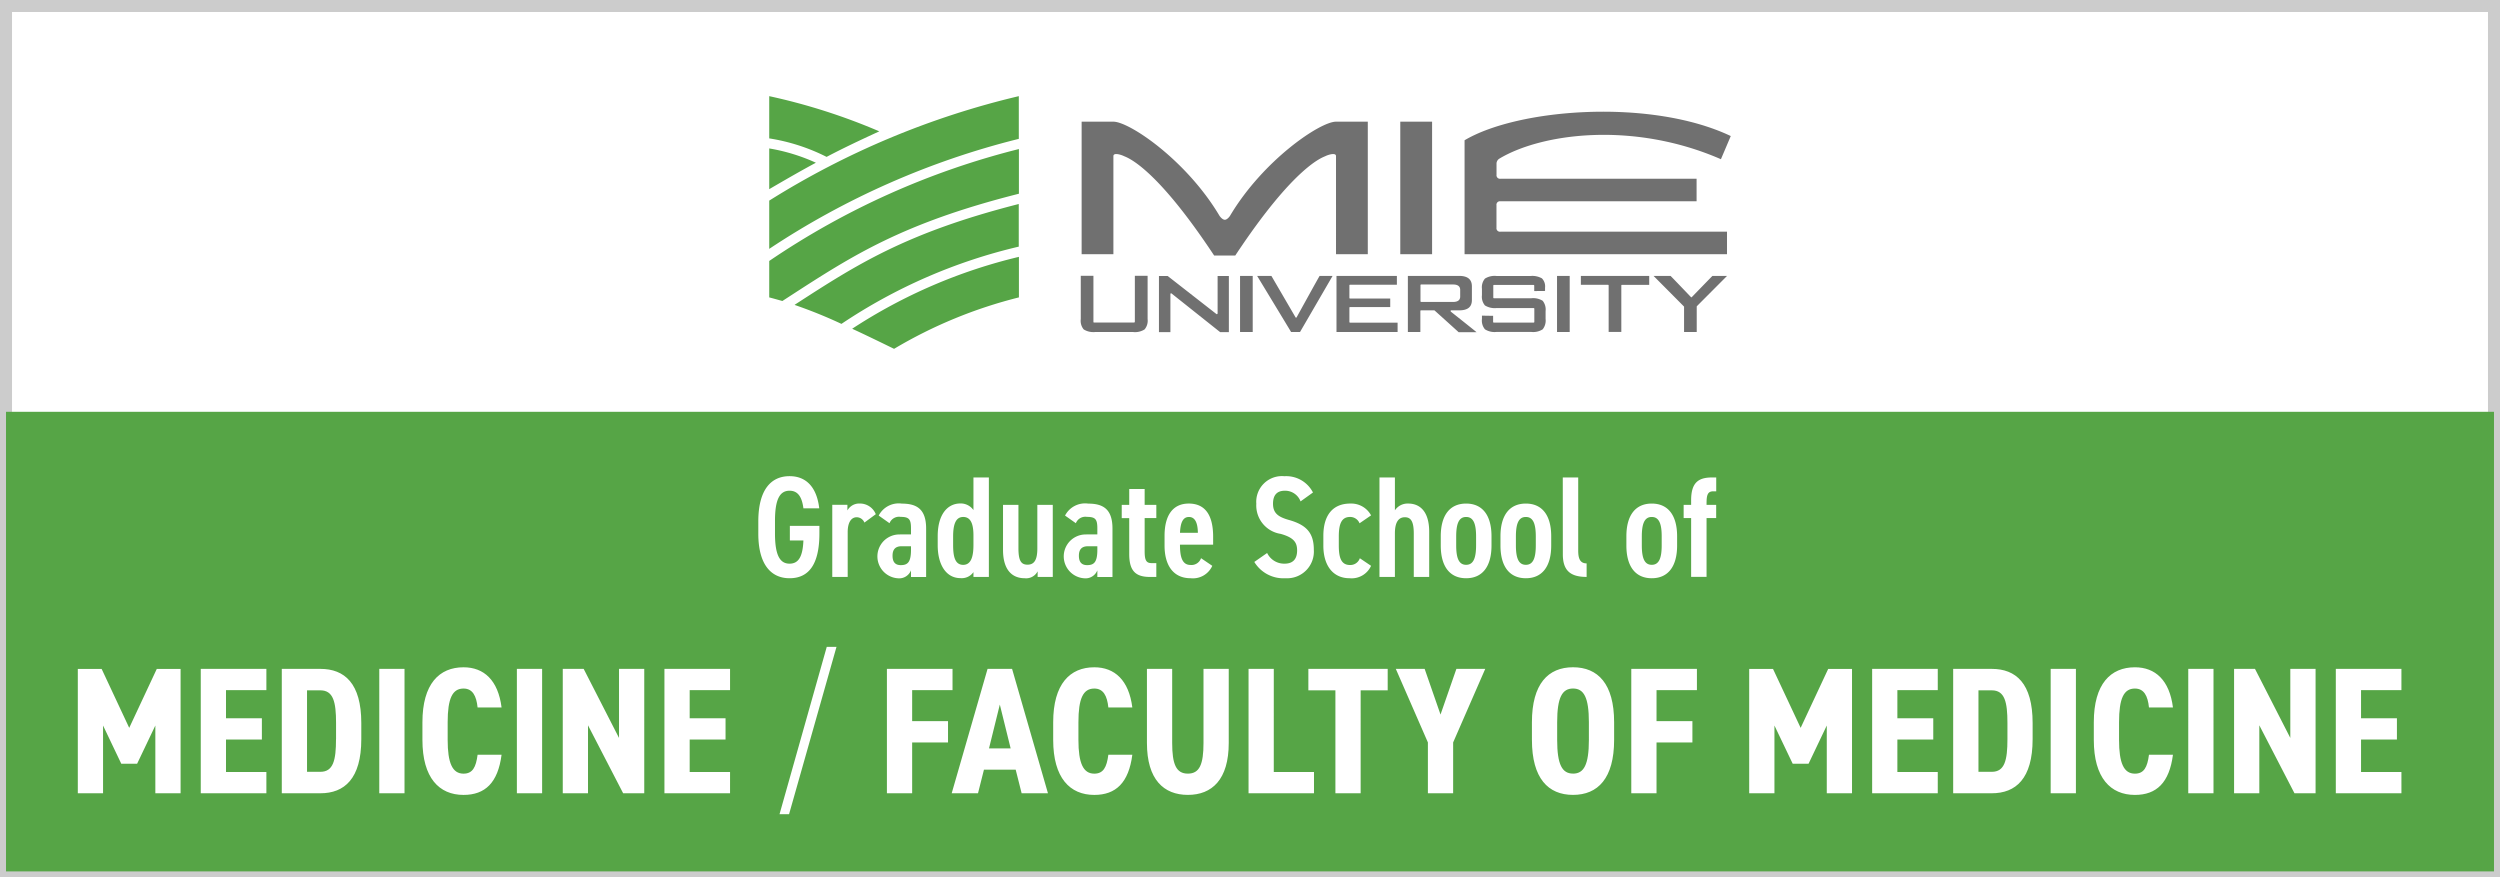 <svg xmlns="http://www.w3.org/2000/svg" width="208" height="73"><defs><style>.a{fill:#fff}.c{fill:#56a546}.e{isolation:isolate}</style></defs><path class="a" d="M0 0h208v73H0z"/><path stroke="#ccc" fill="#fff" d="M.5.5h207v72H.5z"/><path class="c" d="M.5 34.263h207V72.5H.5z"/><path d="M102.337 17.957c2.757-4.631 7.5-7.833 8.817-7.833h2.647v11.027h-2.645V12.99c0-.328-.664-.109-.882 0s-2.538.773-7.5 8.27h-1.757c-4.959-7.5-7.278-8.161-7.5-8.27s-.882-.328-.882 0v8.161h-2.643V10.124h2.647c1.32 0 6.068 3.194 8.825 7.833 0 0 .219.328.445.328.211 0 .43-.328.43-.328m14.164-7.833h2.647v11.027h-2.647zm26.677 3.124l.82-1.929c-6.6-3.139-17.649-2.319-22.148.351v9.481h21.835v-1.874h-18.852a.29.29 0 01-.328-.246.28.28 0 010-.082v-1.875a.289.289 0 01.246-.328.284.284 0 01.082 0h16.321v-1.874h-16.317a.29.29 0 01-.328-.246.28.28 0 010-.082v-.89a.5.5 0 01.219-.445c3.506-2.116 11.136-3.155 18.454.039m-15.771 11.566h-3.116a.053.053 0 01-.055-.051v-1a.053.053 0 01.051-.055h3.3a.054.054 0 01.055.051v.457l.9-.008v-.266a.957.957 0 00-.258-.781 1.628 1.628 0 00-.937-.2h-2.852a1.506 1.506 0 00-.953.219 1.117 1.117 0 00-.25.851v.531a1.117 1.117 0 00.25.851 1.551 1.551 0 00.945.219h3.108a.053.053 0 01.055.051v1.1a.053.053 0 01-.051.055h-3.323a.053.053 0 01-.055-.051v-.512c-.094 0-.828-.008-.929-.016v.281a1.128 1.128 0 00.25.859 1.48 1.48 0 00.953.219h2.905a1.456 1.456 0 00.945-.219 1.162 1.162 0 00.242-.859v-.656a1.16 1.16 0 00-.242-.859 1.5 1.5 0 00-.945-.211m-19.525 1.585a.065.065 0 01-.047.031.044.044 0 01-.047-.031l-2.007-3.444h-1.187c.1.164 2.8 4.615 2.827 4.67h.742c.031-.055 2.616-4.506 2.71-4.67h-1.079c-.047.055-1.913 3.444-1.913 3.444m4.39.383v-1.179a.054.054 0 01.051-.055h3.346v-.711h-3.342a.053.053 0 01-.055-.051v-1.043a.054.054 0 01.051-.055h3.9v-.733h-5.025v4.67h5.084v-.781h-3.959a.067.067 0 01-.055-.062m-9.094-3.827h1.054v4.67h-1.054zm26.373 0h1.054v4.67h-1.054zm1.991.742h2.249a.053.053 0 01.055.051v3.87h1.054v-3.863a.053.053 0 01.051-.055h2.269v-.745h-5.686v.742zm-10.824 2.226a.066.066 0 01-.023-.047v-.016a.058.058 0 01.055-.039h.656c.718 0 1.062-.281 1.062-.859V23.83c0-.586-.351-.875-1.062-.875h-4.265v4.67h1.039v-1.749a.053.053 0 01.051-.055h1.1a.059.059 0 01.039.016s1.96 1.765 1.991 1.8h1.492c-.219-.187-2.14-1.71-2.14-1.71m-2.468-.812a.053.053 0 01-.055-.051v-1.339a.053.053 0 01.051-.055h2.667c.484 0 .586.242.586.445v.562c0 .2-.1.445-.586.445h-2.663zm-16.941.964a.057.057 0 01-.053.06.055.055 0 01-.041-.013l-4.053-3.163h-.726v4.67h.953v-3.17a.076.076 0 01.031-.055.059.059 0 01.062.008s4.014 3.194 4.045 3.217h.726v-4.67h-.937v3.116zm39.469-1.359a.058.058 0 01-.078 0s-1.656-1.734-1.7-1.765h-1.413l2.522 2.538a.06.06 0 01.016.039v2.093h1.054v-2.116a.055.055 0 01.016-.039l2.507-2.515h-1.215c-.039.031-1.718 1.765-1.718 1.765M94.41 26.781a.053.053 0 01-.051.055h-3.331a.053.053 0 01-.055-.051v-3.838H89.92v3.6a1.129 1.129 0 00.242.859 1.521 1.521 0 00.945.219h3.171a1.481 1.481 0 00.953-.219 1.129 1.129 0 00.25-.859v-3.6H94.42v3.834z" fill="#707070"/><path class="c" d="M74.387 29.023a38.564 38.564 0 0110.387-4.28V21.37A43.885 43.885 0 0070.9 27.352c1.05.484 2.19 1.038 3.487 1.671zM73.16 10.929A50.39 50.39 0 0064 8v3.514a16.065 16.065 0 014.772 1.539c1.312-.69 2.6-1.304 4.384-2.124zM64 12.35v3.389c1.578-.922 2.78-1.609 3.881-2.2A15.472 15.472 0 0064 12.35zm0 4.342v4.014a66.51 66.51 0 0120.765-9.153V8A68.807 68.807 0 0064 16.692zm0 8.052c.367.094.734.2 1.093.3l.625-.406c5.232-3.389 9.379-6.076 19.055-8.52V12.4A64.975 64.975 0 0064 21.713zm2.109.625a39.387 39.387 0 013.9 1.578 44.812 44.812 0 0114.752-6.427v-3.547c-9.4 2.4-13.471 5.037-18.6 8.356z"/><g class="e"><path class="a" d="M68.174 43.754v.636c0 2.675-.96 3.719-2.483 3.719s-2.6-1.117-2.6-3.719v-.995c0-2.662 1.067-3.778 2.6-3.778 1.4 0 2.267.935 2.47 2.674h-1.318c-.12-.959-.468-1.463-1.152-1.463-.815 0-1.212.72-1.212 2.507v1.055c0 1.787.4 2.507 1.212 2.507.755 0 1.1-.6 1.152-1.931h-1.127v-1.212zm3.745-.275a.7.7 0 00-.636-.444c-.491 0-.755.48-.755 1.236V48h-1.283v-6h1.259v.468a1.126 1.126 0 011.031-.575 1.423 1.423 0 011.331.888zm2.965.984h.911v-.5c0-.755-.155-.959-.863-.959a.849.849 0 00-.924.528l-.9-.636a1.874 1.874 0 011.932-.995c1.259 0 2.014.479 2.014 2.075v4.029h-1.259v-.551a1.057 1.057 0 01-1.091.66 1.826 1.826 0 01.18-3.647zm.911.984h-.779c-.517 0-.756.263-.756.792 0 .551.252.779.683.779.576 0 .852-.24.852-1.283zm5.196-5.722h1.283V48h-1.283v-.4a1.187 1.187 0 01-1.08.5c-1.211 0-1.894-1.14-1.894-2.736v-.755c0-1.763.779-2.722 1.894-2.722a1.293 1.293 0 011.08.552zm0 5.613v-.792c0-.983-.24-1.535-.851-1.535s-.84.588-.84 1.631v.7c0 .936.143 1.654.84 1.654.671-.004.851-.722.851-1.658zm6.6 2.662h-1.26v-.467a1.073 1.073 0 01-1.08.576c-.995 0-1.8-.636-1.8-2.364v-3.742h1.283v3.611c0 1.067.241 1.367.756 1.367.588 0 .816-.444.816-1.356v-3.622h1.284zm2.797-3.537h.911v-.5c0-.755-.155-.959-.864-.959a.847.847 0 00-.923.528l-.9-.636a1.874 1.874 0 011.932-.995c1.259 0 2.014.479 2.014 2.075v4.029h-1.259v-.551a1.058 1.058 0 01-1.091.66 1.826 1.826 0 01.18-3.647zm.911.984h-.78c-.516 0-.755.263-.755.792 0 .551.252.779.683.779.575 0 .852-.24.852-1.283zm2.029-3.444h.624v-1.319h1.283v1.319h.971v1.1h-.971v2.747c0 .7.1 1 .564 1h.407v1.151h-.527c-1.188 0-1.727-.492-1.727-1.907v-2.986h-.624zm7.534 5.073a1.764 1.764 0 01-1.8 1.033c-1.476 0-2.171-1.117-2.171-2.711v-.816c0-1.763.732-2.686 2.015-2.686 1.379 0 2.027.983 2.027 2.759v.659h-2.759c0 .935.144 1.691.876 1.691a.839.839 0 00.876-.564zm-2.687-2.746h1.488c-.013-.887-.265-1.319-.744-1.319-.516 0-.707.504-.744 1.319zm10.031-2.614a1.372 1.372 0 00-1.308-.888c-.671 0-.983.384-.983 1.08 0 .792.432 1.1 1.331 1.355 1.415.4 2.064 1.043 2.064 2.471a2.225 2.225 0 01-2.352 2.375 2.834 2.834 0 01-2.6-1.356l1.067-.744a1.577 1.577 0 001.451.888c.8 0 1.044-.5 1.044-1.1 0-.659-.265-1.067-1.368-1.379a2.392 2.392 0 01-2.027-2.506 2.14 2.14 0 012.339-2.291 2.5 2.5 0 012.375 1.355zm5.867 5.36a1.771 1.771 0 01-1.787 1.033c-1.4 0-2.183-1.08-2.183-2.711v-.816c0-1.727.792-2.686 2.244-2.686a1.872 1.872 0 011.726.983l-.959.659a.837.837 0 00-.791-.527c-.721 0-.935.6-.935 1.631v.7c0 .936.131 1.667.935 1.667a.834.834 0 00.815-.564zm.699-7.351h1.284v2.734a1.268 1.268 0 011.115-.563c.935 0 1.738.623 1.738 2.35V48h-1.283v-3.61c0-1.007-.24-1.355-.743-1.355-.6 0-.827.54-.827 1.343V48h-1.284zm7.209 2.171c1.344 0 2.112.959 2.112 2.722v.768c0 1.763-.768 2.723-2.112 2.723s-2.11-.96-2.11-2.723v-.768c0-1.763.768-2.722 2.11-2.722zm0 1.115c-.623 0-.826.6-.826 1.631v.72c0 1.031.2 1.63.826 1.63s.829-.6.829-1.63v-.72c0-1.031-.204-1.631-.829-1.631zm4.969-1.115c1.344 0 2.111.959 2.111 2.722v.768c0 1.763-.767 2.723-2.111 2.723s-2.111-.96-2.111-2.723v-.768c0-1.763.767-2.722 2.111-2.722zm0 1.115c-.623 0-.827.6-.827 1.631v.72c0 1.031.2 1.63.827 1.63s.828-.6.828-1.63v-.72c0-1.031-.204-1.631-.828-1.631zm3.073-3.286h1.284v6.093c0 .647.155 1.055.7 1.055V48c-1.319 0-1.979-.5-1.979-1.883zm7.403 2.171c1.343 0 2.11.959 2.11 2.722v.768c0 1.763-.767 2.723-2.11 2.723s-2.111-.96-2.111-2.723v-.768c0-1.763.768-2.722 2.111-2.722zm0 1.115c-.624 0-.827.6-.827 1.631v.72c0 1.031.2 1.63.827 1.63s.827-.6.827-1.63v-.72c.003-1.031-.203-1.631-.827-1.631zm3.276-1.008v-.371c0-1.416.54-1.907 1.728-1.907h.36v1.151h-.24c-.468 0-.565.3-.565.995v.132h.8v1.1h-.8v4.893h-1.283v-4.893h-.623v-1.1z"/></g><g class="e"><path class="a" d="M8.574 60.363v5.639h-2.1V55.653h1.982l2.295 4.905 2.294-4.905h1.98v10.349h-2.1v-5.639l-1.516 3.179H10.09zm13.589-4.712v1.769h-3.36v2.34h2.985v1.771h-2.985v2.7h3.36V66h-5.46V55.651zM23.445 66V55.651h3.21c2.01 0 3.405 1.2 3.405 4.5V61.5c0 3.285-1.4 4.5-3.405 4.5zm4.515-4.5v-1.349c0-1.741-.225-2.715-1.305-2.715h-1.11v6.779h1.11c1.08 0 1.301-.974 1.301-2.715zm5.696 4.5h-2.1V55.651h2.1zm6.08-7.137c-.1-.975-.42-1.576-1.17-1.576-.929 0-1.32.826-1.32 2.805v1.471c0 1.92.391 2.805 1.32 2.805.75 0 1.036-.526 1.17-1.576h1.995c-.3 2.326-1.365 3.345-3.165 3.345-2.024 0-3.42-1.41-3.42-4.574v-1.471c0-3.194 1.4-4.574 3.42-4.574 1.7 0 2.88 1.08 3.165 3.345zM45.104 66h-2.1V55.651h2.1zm8.498-10.349V66h-1.755l-2.925-5.654V66h-2.1V55.651h1.74l2.94 5.745v-5.745zm7.138 0v1.769h-3.359v2.34h2.984v1.771h-2.984v2.7h3.359V66h-5.459V55.651zm4.116 12.09l3.929-13.92h.811l-3.946 13.92zm14.394-12.09v1.769h-3.359V60h2.984v1.771h-2.984V66h-2.1V55.651zM81.37 66h-2.189l2.984-10.349h2.04L87.19 66H85l-.495-1.965h-2.64zm1.815-7.38l-.9 3.646h1.8zm9.03.243c-.1-.975-.42-1.576-1.17-1.576-.93 0-1.32.826-1.32 2.805v1.471c0 1.92.39 2.805 1.32 2.805.75 0 1.035-.526 1.17-1.576h1.995c-.3 2.326-1.365 3.345-3.165 3.345-2.025 0-3.42-1.41-3.42-4.574v-1.471c0-3.194 1.4-4.574 3.42-4.574 1.7 0 2.88 1.08 3.165 3.345zm3.21 2.953v-6.165h2.1v6.165c0 1.769.33 2.55 1.306 2.55s1.3-.781 1.3-2.55v-6.165h2.1v6.165c0 3.045-1.394 4.319-3.4 4.319s-3.406-1.272-3.406-4.319zm10.553 2.415h3.346V66h-5.445V55.651h2.1zm9.478-8.58v1.785h-2.25V66h-2.1v-8.564h-2.25v-1.785zm5.715 0h2.4l-2.67 6.12V66h-2.1v-4.229l-2.67-6.12h2.4l1.32 3.8zm9.705 10.484c-2.07 0-3.42-1.38-3.42-4.574V60.09c0-3.194 1.35-4.574 3.42-4.574s3.419 1.38 3.419 4.574v1.471c0 3.194-1.35 4.574-3.419 4.574zm0-1.769c.9 0 1.319-.736 1.319-2.805V60.09c0-2.069-.42-2.805-1.319-2.805s-1.32.736-1.32 2.805v1.471c0 2.069.42 2.802 1.32 2.802zm10.307-8.715v1.769h-3.36V60h2.985v1.771h-2.985V66h-2.1V55.651zm6.45 4.712v5.639h-2.1V55.653h1.981l2.3 4.905 2.293-4.905h1.981v10.349h-2.1v-5.639l-1.515 3.179h-1.32zm13.589-4.712v1.769h-3.361v2.34h2.986v1.771h-2.986v2.7h3.361V66h-5.46V55.651zM162.504 66V55.651h3.21c2.01 0 3.4 1.2 3.4 4.5V61.5c0 3.285-1.4 4.5-3.4 4.5zm4.515-4.5v-1.349c0-1.741-.225-2.715-1.3-2.715h-1.111v6.779h1.111c1.075 0 1.3-.974 1.3-2.715zm5.697 4.5h-2.1V55.651h2.1zm6.079-7.137c-.1-.975-.42-1.576-1.17-1.576-.93 0-1.32.826-1.32 2.805v1.471c0 1.92.39 2.805 1.32 2.805.75 0 1.035-.526 1.17-1.576h1.995c-.3 2.326-1.365 3.345-3.165 3.345-2.024 0-3.42-1.41-3.42-4.574v-1.471c0-3.194 1.4-4.574 3.42-4.574 1.7 0 2.88 1.08 3.165 3.345zM184.163 66h-2.1V55.651h2.1zm8.493-10.349V66H190.9l-2.925-5.654V66h-2.1V55.651h1.74l2.939 5.745v-5.745zm7.143 0v1.769h-3.36v2.34h2.985v1.771h-2.985v2.7h3.36V66h-5.459V55.651z"/></g></svg>